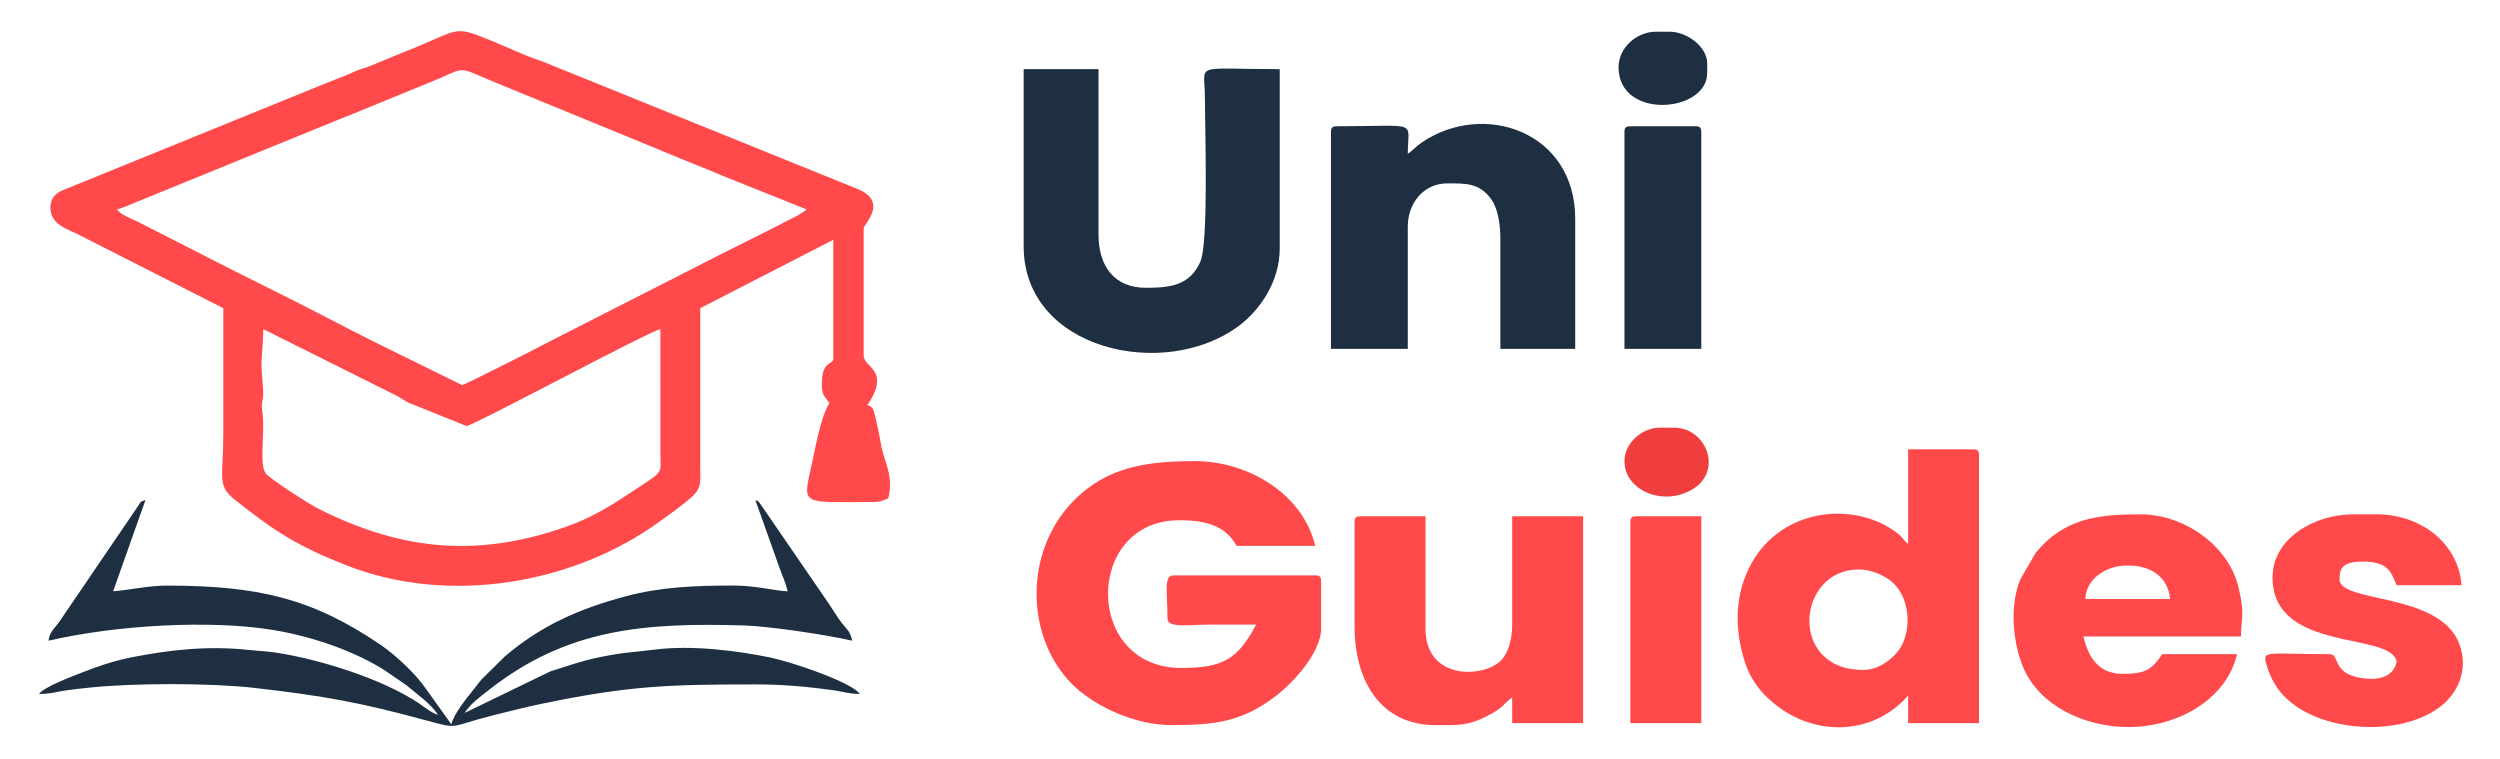 <?xml version="1.0" encoding="UTF-8"?>
<!DOCTYPE svg PUBLIC "-//W3C//DTD SVG 1.1//EN" "http://www.w3.org/Graphics/SVG/1.1/DTD/svg11.dtd">
<!-- Creator: CorelDRAW -->
<svg xmlns="http://www.w3.org/2000/svg" xml:space="preserve" width="2.5in" height="0.759in" version="1.1" style="shape-rendering:geometricPrecision; text-rendering:geometricPrecision; image-rendering:optimizeQuality; fill-rule:evenodd; clip-rule:evenodd"
viewBox="0 0 6610.29 2007.55"
 xmlns:xlink="http://www.w3.org/1999/xlink"
 xmlns:xodm="http://www.corel.com/coreldraw/odm/2003">
 <defs>
  <style type="text/css">
   <![CDATA[
    .fil2 {fill:#1D2F41}
    .fil3 {fill:#F03E3E}
    .fil1 {fill:#FF494A}
    .fil0 {fill:white}
   ]]>
  </style>
 </defs>
 <g id="Layer_x0020_1">
  <rect class="fil0" y="-0.01" width="6610.29" height="2007.56"/>
  <path class="fil1" d="M695.15 870.48l351.93 175.79c13.1,6.64 17.95,11.25 31.63,18.62l154.2 61.91c16.79,0 478.07,-248.27 512.64,-256.32l0.08 331.79c0.53,48.51 8.41,43.27 -52.33,83.36 -74.53,49.19 -125.12,84.72 -220.97,115.76 -228.23,73.91 -422.23,49.76 -633.18,-56.73 -22.1,-11.16 -128.67,-79.56 -137.96,-93.22 -17.34,-25.43 -0.69,-107.94 -8.35,-162.93 -4.07,-29.21 2.32,-23.16 2.32,-52.17l-4.13 -56.94c-2.05,-41.18 4.13,-59.01 4.13,-108.92zm-386.99 -316.62c16.33,-3.8 38.15,-14.01 54.62,-20.77l514.07 -209.64c21.3,-8.59 33.89,-14.11 57.41,-23l228.14 -93.51c73.49,-32.67 46.19,-28.97 170.3,20.98l399.17 163.71c20.69,8.95 35.16,14.56 56.78,23.64 39.38,16.54 74.99,29.75 114.09,46.73l229.79 91.87c-7.51,6.53 -2.23,2.12 -11.7,8.4 -3.98,2.63 -8.89,5.64 -12.36,7.76l-86.51 44.16c-38.31,19.06 -74.22,37.13 -113.93,56.95l-113.16 57.71c-11.86,7.06 -13.4,7 -26.62,13.6l-316.37 161.08c-21.51,11.97 -223.47,114.29 -230.6,115.07l-226.28 -111.25c-79.45,-39.72 -151.8,-78.42 -229.51,-117.27 -38.27,-19.13 -74.21,-37.14 -113.92,-56.96 -10.45,-5.22 -17.94,-8.66 -26.87,-13.34l-259.6 -132.4c-19.38,-9.69 -45.7,-18.14 -56.96,-33.51zm-175.9 -5.03c0,39.21 31.71,52.38 67.47,68.23l389.87 198.14c0,110.56 0,221.14 0,331.7 0,115.81 -18.07,136.43 30.84,175.22 103.22,81.84 163.37,121.55 294.33,173.06 272.48,107.2 601.56,48.98 827.87,-114.97 21.05,-15.25 74.81,-52.94 93.07,-72.78 17.89,-19.4 15.64,-33.97 15.4,-70.05l-0.04 -422.19 351.81 -180.92 0 316.62c-5.24,16.01 -30.16,4.21 -30.16,65.33 0,31.15 8.42,32.82 20.1,50.26 -22.33,33.34 -37.11,116.73 -47.35,163.73 -23.86,109.48 -28.97,97.61 162.95,97.61 18.22,0 28.05,-4.22 40.2,-10.06 14.54,-62.38 -11.28,-95.04 -19.36,-141.45 -4.58,-26.32 -5.99,-34.87 -11.74,-58.63 -8.31,-34.36 -6.59,-39.81 -24.17,-46.18 62.79,-93.78 -10.06,-99.04 -10.06,-130.67l0 -336.73c0,-10.5 67.07,-70.62 -16.34,-104.27l-833.65 -337.36c-55.86,-18.49 -84.91,-34.79 -139.32,-56.69 -77.96,-31.39 -80.14,-30.85 -151.75,0.57 -22.54,9.89 -42.63,18.9 -67.26,28.23l-103.34 42.41c-14.05,5.23 -22.07,6.12 -37.01,13.24 -23.78,11.33 -43.57,17.83 -67.89,27.6l-703.88 286.21c-17.32,7.79 -30.61,21.53 -30.61,44.77z"/>
  <path class="fil2" d="M1212.81 1900.76zm-55.28 0l55.28 0zm-55.28 0zm60.3 -5.03l-60.3 5.03zm60.3 -5.03l-5.03 5.03 5.03 -5.03zm-60.3 5.03l-5.03 -5.03 5.03 5.03zm65.33 -10.06l-5.03 5.03 5.03 -5.03zm-70.36 5.03c-17.66,-4.72 -35.8,-20.58 -50.2,-30.22 -96.8,-64.8 -259.32,-115.35 -374.01,-133.6 -29.34,-4.66 -47.25,-4.66 -77.52,-7.91 -111.85,-11.98 -215.79,1.31 -308.72,19.66 -47.82,9.45 -89.14,23.66 -130.86,40.03 -27.21,10.67 -100.38,38.02 -114.11,56.75 31.77,0 43.5,-5.06 66.74,-8.65 25.26,-3.9 39.71,-5.08 66.01,-7.9 119.28,-12.82 323.7,-12.22 436.07,0.57 185.31,21.09 283.28,39.19 452.46,85.31 94.25,25.69 58.63,17.53 184.92,-14.04 41.1,-10.28 83.99,-21.09 126,-29.79 230.05,-47.68 337.11,-50.56 562.52,-50.62 73.13,-0.01 137.36,5.89 205.83,15.3 26.09,3.59 40.62,9.83 70.59,9.83 -23.21,-31.68 -180.96,-84.64 -235.68,-96.02 -84.87,-17.64 -207.16,-34.15 -308.55,-21.01 -66.24,8.59 -71.43,5.23 -145.64,20.2 -49.55,10 -84.93,23.83 -128.7,37.16l-226.79 109.93c17.63,-26.35 38.99,-40.91 61.71,-58.91 207.74,-164.46 412.97,-180.25 677.25,-172.44 63.84,1.88 216.54,24.12 286.3,40.37 -6.29,-27 -13.64,-28.42 -28.07,-47.32 -12.14,-15.92 -21.85,-32.57 -32.25,-48.17l-184.13 -268.18c-7.8,-7.8 -0.34,-4.06 -11.88,-8.23l63.41 177.83c8.26,23.8 16.27,38.66 22.04,63.41 -27.84,-0.62 -86.36,-15.18 -140.54,-15.25 -99.62,-0.14 -194.68,3.27 -288.42,28.55 -124,33.45 -222.27,76.79 -318.82,158.63l-60.68 59.94c-7.98,8.9 -10.09,12.22 -17.95,22.27 -18.8,24.06 -56.28,68.16 -63.16,97.67l-67.07 -93.75c-26.44,-39.34 -81.67,-90.38 -119.84,-116.37 -184.52,-125.63 -328.44,-155.92 -562.04,-156.88 -50.95,-0.21 -100.08,11.41 -145.63,15.2l85.44 -241.24c-15.34,4.09 -11.53,4.41 -19.48,15.71l-207.63 305c-11.19,16.45 -27.31,28.25 -29.22,51.2 177.34,-41.32 427.96,-56.02 595.99,-28.07 103.35,17.2 217.57,56.74 297.69,109.39l53.56 36.9c0.8,0.67 1.92,1.64 2.71,2.32 27.46,23.18 59.91,44.95 80.34,75.46z"/>
  <path class="fil1" d="M3097.26 1917.84c114.26,0 185.37,-8.32 273.92,-75.16 49.42,-37.3 122.06,-117.53 122.06,-180.13l0 -125.04c0,-12.01 -3.62,-15.64 -15.64,-15.64l-375.13 0c-26.08,0 -15.63,44.4 -15.63,114.62 0,25.54 59.17,15.63 109.41,15.63 41.68,0 83.36,0 125.04,0 -48.08,90.89 -87.27,114.63 -197.99,114.63 -258.57,0 -256.23,-390.77 -5.2,-390.77 69.88,0 122.69,14.06 151.1,67.74l208.4 0c-31.93,-137.06 -177.66,-224.04 -317.81,-224.04 -122.81,0 -228.46,13.58 -316.63,100.18 -141.92,139.37 -131.42,376.9 0,497.8 53.03,48.78 153.94,100.17 254.11,100.17z"/>
  <path class="fil2" d="M2706.5 651.77c0,274.6 373.51,356.58 569.44,209.96 53.21,-39.82 107.87,-114.59 107.87,-204.75l0 -474.12c-233.22,0 -198.13,-18.49 -197.99,72.94 0.14,84.72 10.07,386.1 -11.88,436.19 -28.31,64.64 -83.19,69.19 -144.42,69.19 -82.86,0 -125.05,-56.64 -125.05,-140.67l0 -437.65 -197.98 0 0 468.91zm1573.46 -474.12c0,140.45 234.45,120.59 234.45,15.63l0 -26.05c0,-43.54 -53.68,-83.36 -98.99,-83.36l-36.47 0c-51.19,0 -99,42.27 -99,93.78zm15.63 171.93l0 573.12 203.2 0 0 -573.12c0,-12 -3.62,-15.63 -15.64,-15.63l-171.93 0c-12,0 -15.64,3.62 -15.64,15.63zm-573.11 57.32c0,-90.87 34.09,-72.94 -187.57,-72.94 -12.01,0 -15.64,3.62 -15.64,15.63l0 573.12 203.2 0 0 -323.03c0,-63.2 42.67,-114.62 104.2,-114.62 45.88,0 86.32,-2.54 117.8,43.71 16.06,23.6 22.87,64.22 22.87,102.17l0 291.77 197.99 0 0 -343.87c0,-231.61 -242.38,-312.82 -405.47,-202.27 -17.19,11.66 -22.54,20.39 -37.39,30.34z"/>
  <path class="fil1" d="M4926.02 1771.95c-197.68,0 -175.6,-265.71 -10.42,-265.71 34.69,0 70.85,17.34 90,35.04 50.03,46.21 50.72,141.93 7.89,187.89 -19.48,20.9 -49.01,42.78 -87.47,42.78zm119.83 -333.45c-14.1,-10.33 -9.89,-13.91 -28.81,-28.49 -119.76,-92.36 -339.22,-65.49 -405.74,125.38 -26.09,74.86 -18.35,154.33 5.26,223 11.04,32.11 31.44,61.39 52.78,82.69 110.49,110.21 279.26,110.51 376.52,-1.38l0 72.93 187.57 0 0 -708.57c0,-12 -3.62,-15.64 -15.63,-15.64l-171.94 0 0 250.09z"/>
  <path class="fil1" d="M5624.18 1495.81l5.2 0c60.11,0 104.75,32.64 109.42,88.58l-224.04 0c1.18,-52.59 53.96,-88.58 109.42,-88.58zm5.2 427.23c127.83,0 258.47,-72.17 286.55,-192.77l-197.98 0c-27.24,40.67 -44.75,52.1 -104.21,52.1 -64.3,0 -91.38,-43.97 -104.19,-98.99l416.8 0c0,-47.79 11.1,-55.31 -6.35,-129.11 -26.47,-112.02 -144.67,-193.92 -259.36,-193.92 -111.13,0 -202.81,10.05 -277.84,102.5l-39.99 69.42c-29.86,71.12 -19.6,170.87 8.83,236.08 42.49,97.45 159.03,154.69 277.75,154.69z"/>
  <path class="fil1" d="M3581.8 1381.2l0 276.13c0,145.09 69.88,260.51 213.61,260.51 56.36,0 83.45,2.93 133.87,-22.44 53.47,-26.9 43.41,-33.15 69.33,-50.5l0 67.73 187.57 0 0 -547.06 -187.57 0 0 286.55c0,36.96 -9.54,72.3 -27.27,92.56 -41.55,47.46 -201.97,59.14 -201.97,-82.13l0 -296.98 -171.93 0c-12.01,0 -15.64,3.63 -15.64,15.64z"/>
  <path class="fil1" d="M6009.72 1527.08c0,201.73 317.64,142.24 328.24,224.03 -9.92,42.57 -52.51,48.74 -93.83,42.15 -79.05,-12.62 -55.11,-62.99 -83.31,-62.99 -175.39,0 -179.78,-13.21 -165.05,34.19 5.63,18.11 11.43,30.24 19.29,43.85 71.81,124.26 316.65,151.55 436.9,62.02 45.42,-33.8 79.16,-98 50.86,-169.44 -53.38,-134.77 -315.96,-105.64 -315.96,-168.6 0,-31.01 9.82,-46.89 62.52,-46.89 72.35,0 75.25,34.75 88.58,62.52l171.93 0c-9.76,-117.42 -114.77,-187.57 -224.03,-187.57l-62.52 0c-103.7,0 -213.62,64.23 -213.62,166.72z"/>
  <path class="fil1" d="M4311.22 1381.2l0 531.43 187.57 0 0 -547.06 -171.93 0c-12.01,0 -15.64,3.63 -15.64,15.64z"/>
  <path class="fil3" d="M4295.58 1219.68c0,80.2 108.64,122.94 185.53,70.9 72.86,-49.32 30.76,-159.47 -55.27,-159.47l-36.48 0c-48.1,0 -93.78,41.56 -93.78,88.57z"/>
 </g>
</svg>
